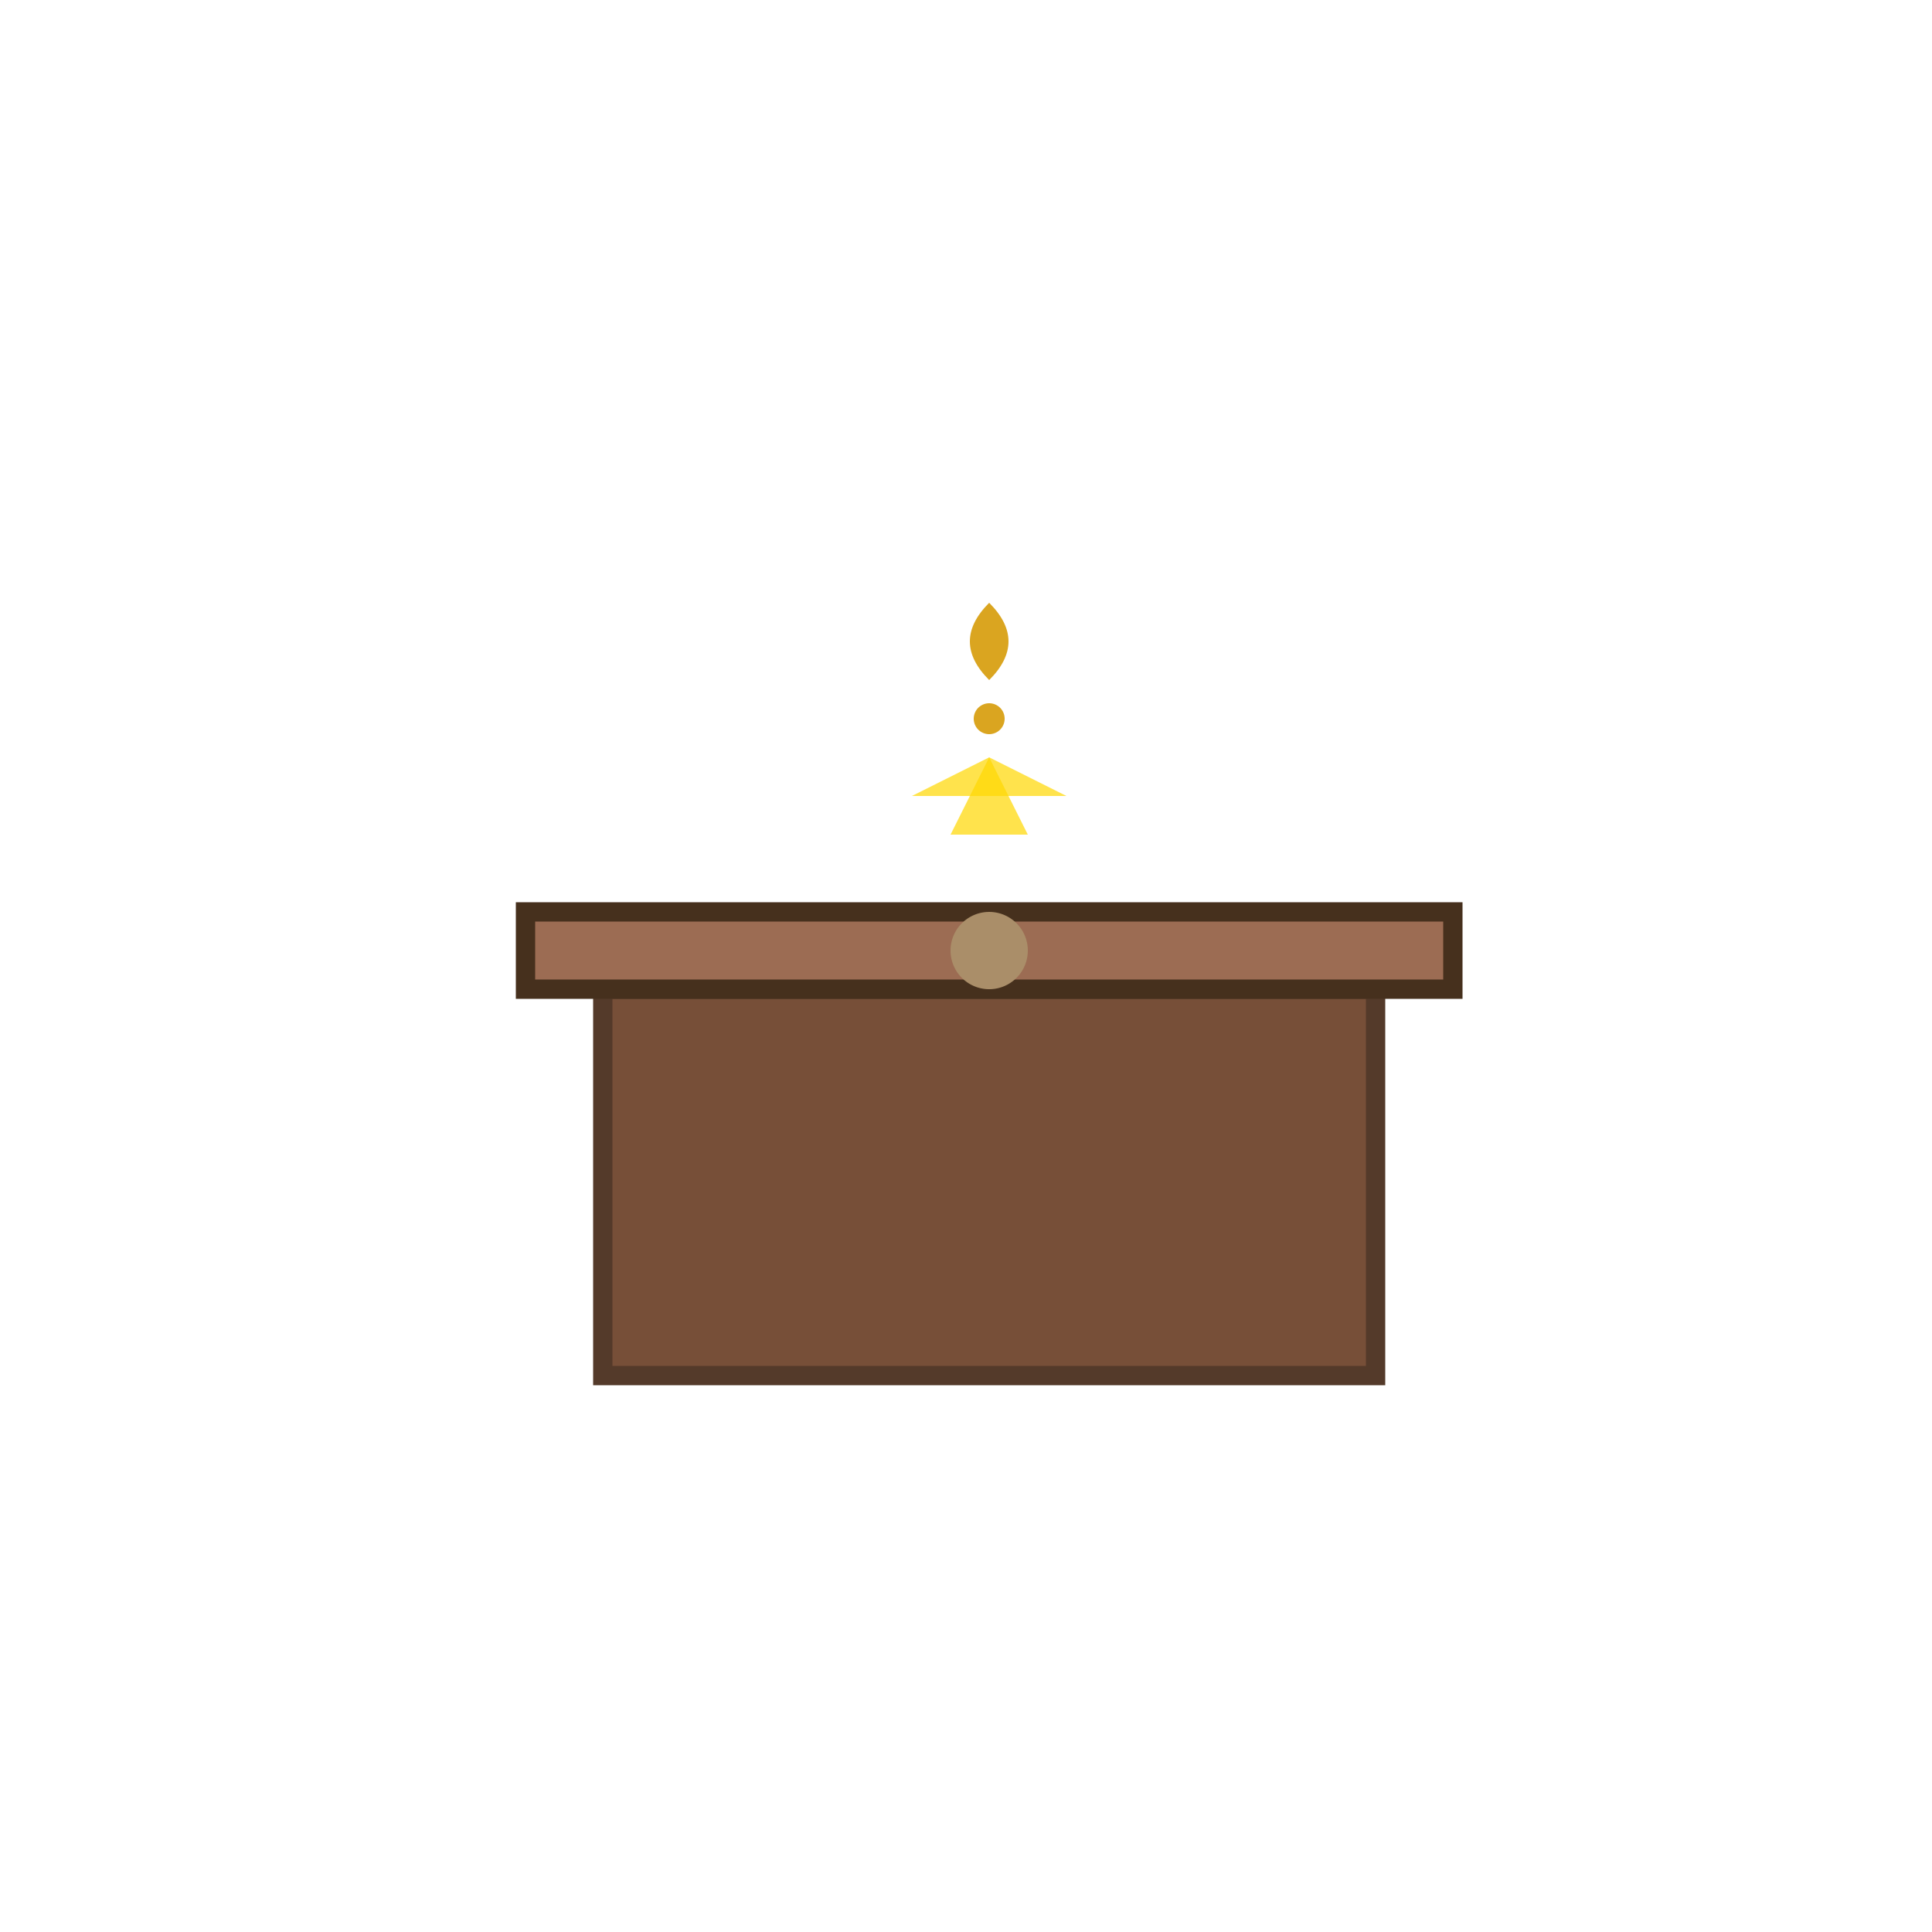 <!--

Generated by DrawGPT.
Free, open source, AI generated images in SVG, PNG, and HTML Canvas format.
https://drawgpt.ai

Created: 2024-01-24T21:07:58.101Z
Link: https://drawgpt.ai/prompt/157189/

-->
<svg xmlns="http://www.w3.org/2000/svg" xmlns:xlink="http://www.w3.org/1999/xlink" width="500" height="500"><defs/><g><rect fill="#774F38" stroke="none" x="156" y="256" width="200" height="100"/><rect fill="none" stroke="#543A2A" x="156" y="256" width="200" height="100" stroke-miterlimit="10" stroke-width="5" stroke-dasharray=""/><rect fill="#9C6C53" stroke="none" x="136" y="236" width="240" height="20"/><rect fill="none" stroke="#46301D" x="136" y="236" width="240" height="20" stroke-miterlimit="10" stroke-width="5" stroke-dasharray=""/><path fill="#AA8E69" stroke="none" paint-order="stroke fill markers" d=" M 266 246 A 10 10 0 1 0 266 246.01"/><path fill="rgb(255,215,0)" stroke="none" paint-order="stroke fill markers" d=" M 256 196 L 266 216 L 246 216 Z" fill-opacity="0.7"/><path fill="rgb(255,215,0)" stroke="none" paint-order="stroke fill markers" d=" M 256 196 L 276 206 L 236 206 Z" fill-opacity="0.7"/><path fill="#DAA520" stroke="none" paint-order="stroke fill markers" d=" M 256 156 Q 266 166 256 176 Q 246 166 256 156"/><path fill="#DAA520" stroke="none" paint-order="stroke fill markers" d=" M 260 186 A 4 4 0 1 0 260 186.004"/></g></svg>